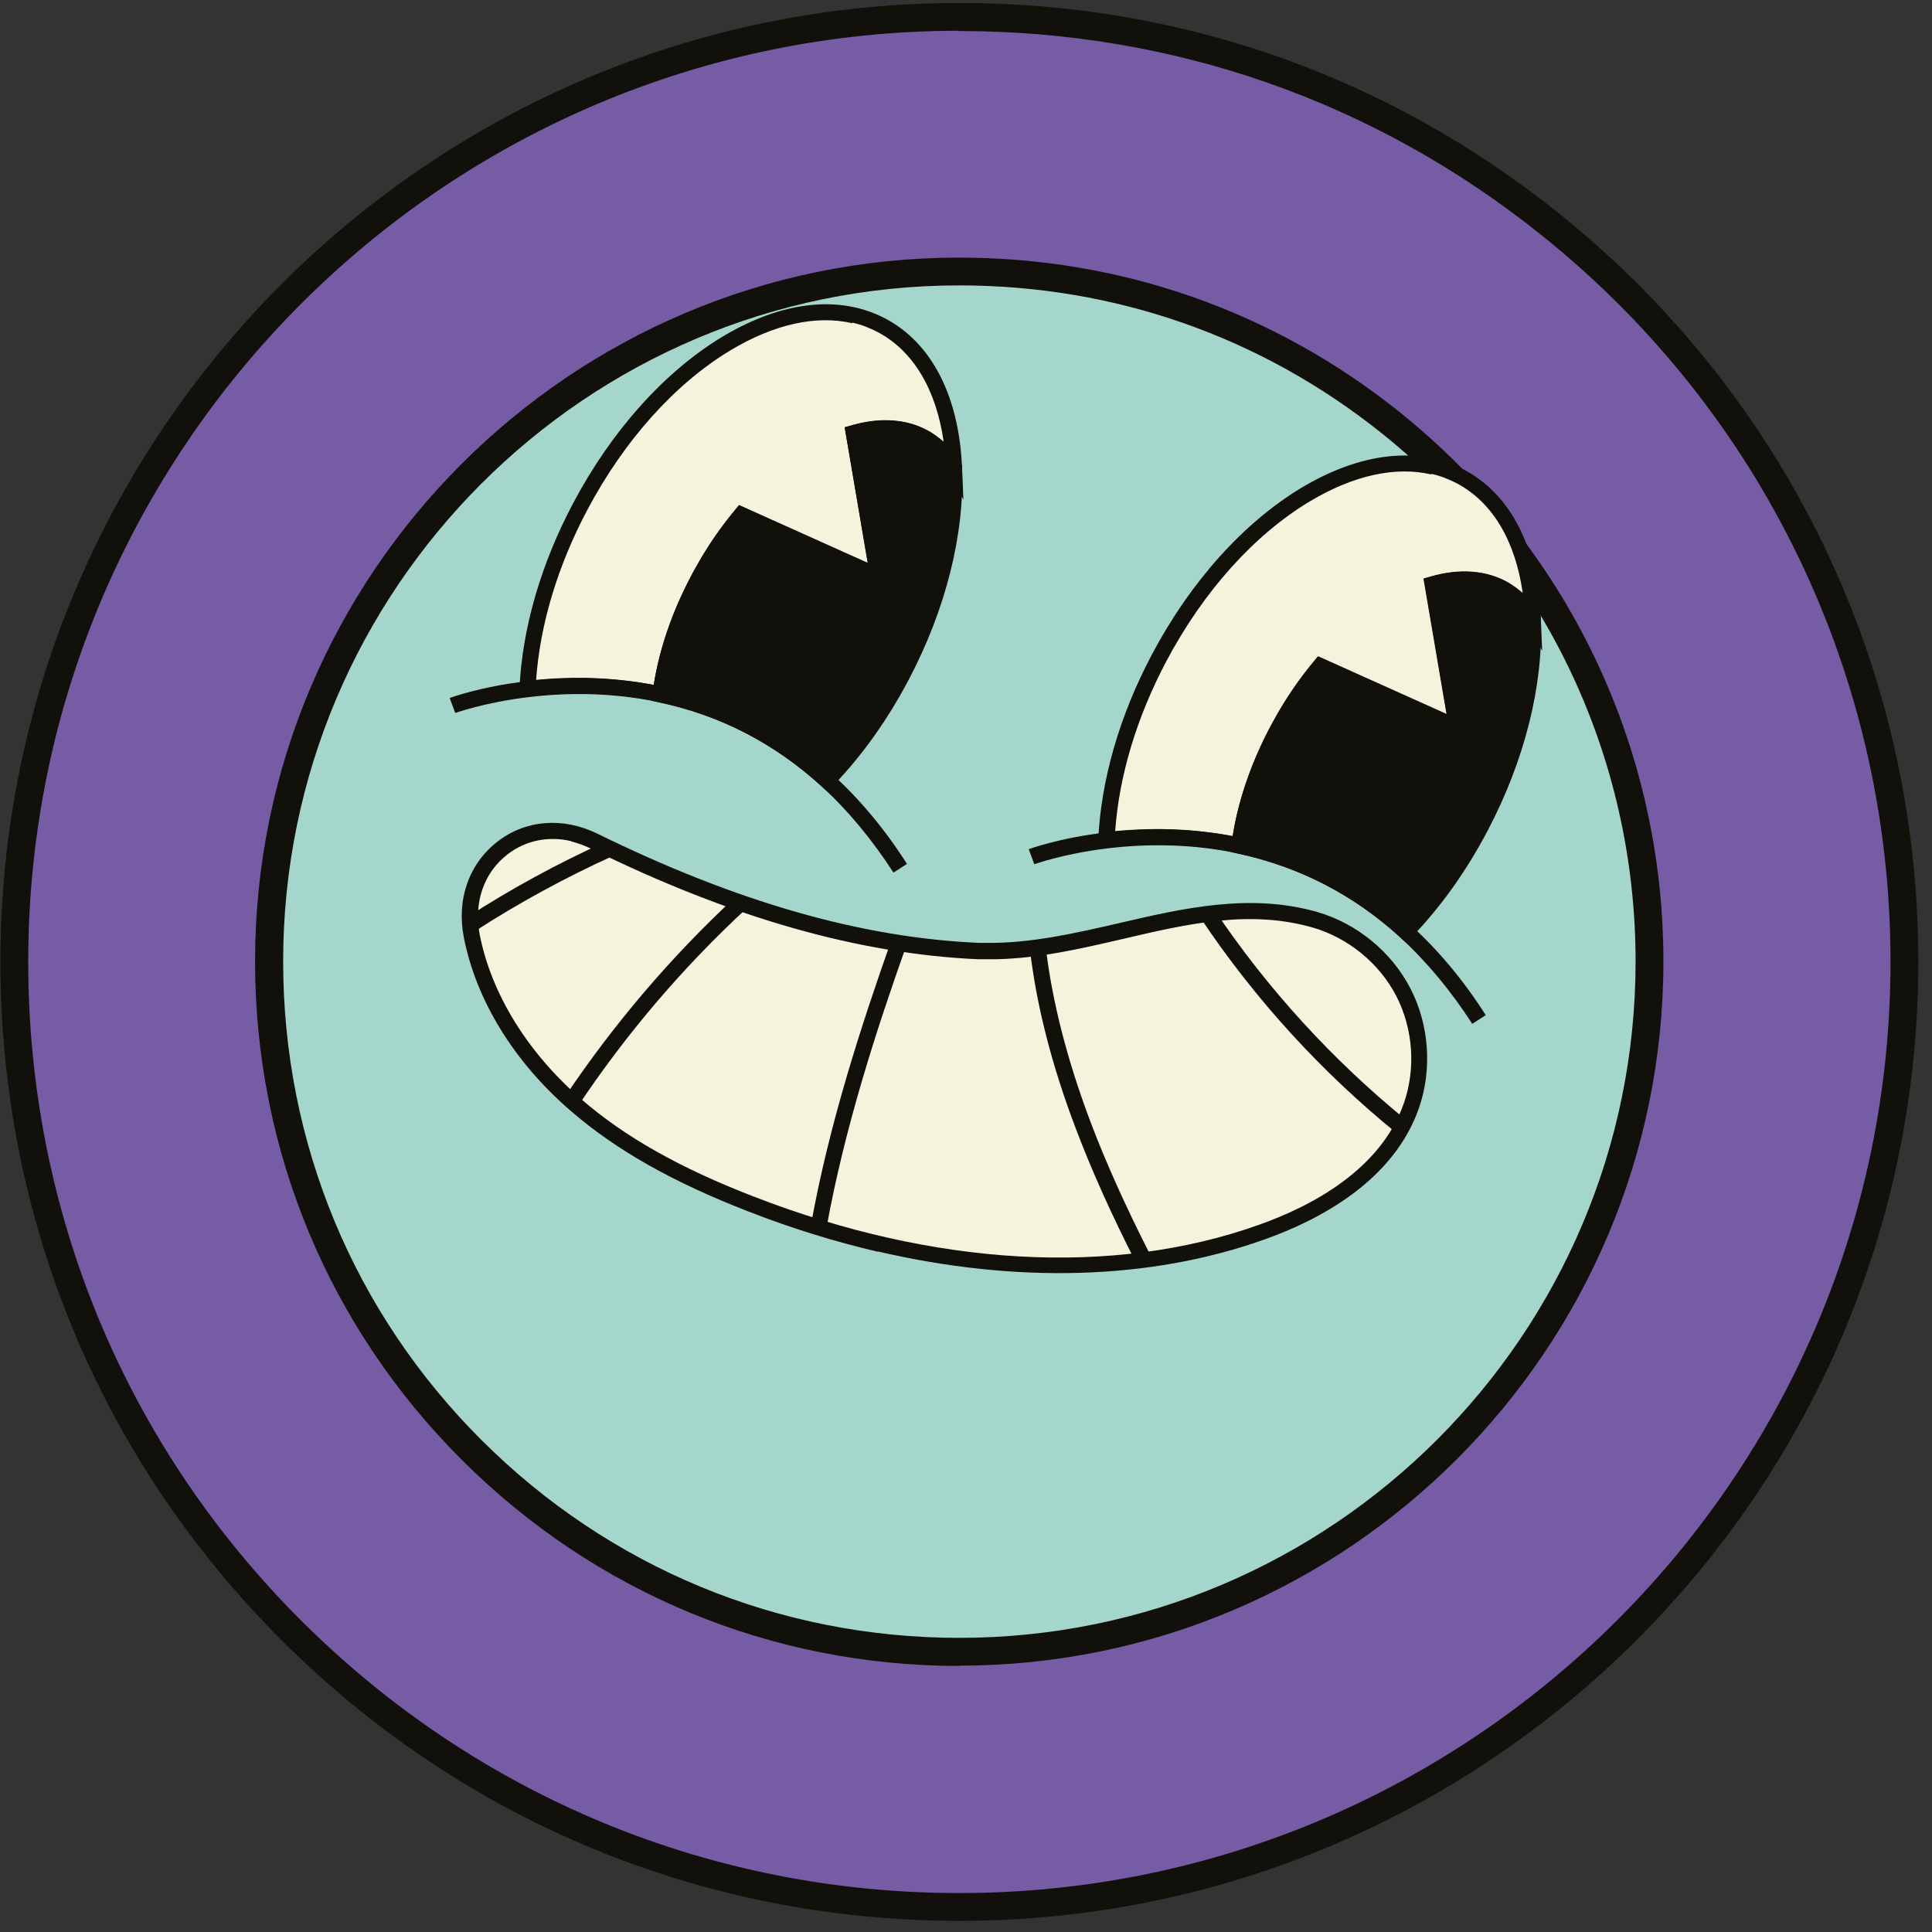 <svg width="137" height="137" viewBox="0 0 137 137" fill="none" xmlns="http://www.w3.org/2000/svg">
<rect x="0" y="0" width="137" height="137" fill="#333333" stroke="none"/>
<g clip-path="url(#clip0_1_900)">
<path d="M109.89 15.862C98.397 6.676 83.849 1.196 68.02 1.196C30.999 1.196 1.015 31.179 1.015 68.2C1.015 86.73 8.526 103.506 20.689 115.63C32.812 127.733 49.529 135.224 68.02 135.224C105.041 135.224 135.044 105.221 135.044 68.2C135.044 47.028 125.227 28.163 109.89 15.862Z" fill="#755CA4"/>
<path d="M68.02 136.21C49.884 136.21 32.832 129.153 19.999 116.339C7.126 103.506 0.03 86.415 0.03 68.2C0.03 30.706 30.526 0.21 68.02 0.21C83.652 0.21 98.338 5.355 110.501 15.093C126.725 28.084 136.03 47.442 136.03 68.2C136.03 105.694 105.514 136.21 68.02 136.21ZM68.02 2.181C31.61 2.181 2.001 31.79 2.001 68.2C2.001 85.883 8.881 102.481 21.379 114.94C33.857 127.379 50.416 134.239 68.02 134.239C104.43 134.239 134.058 104.61 134.058 68.2C134.058 48.053 125.03 29.247 109.279 16.651C97.471 7.188 83.199 2.201 68.02 2.201V2.181Z" fill="#12100B"/>
<path d="M68.02 117.147C54.97 117.147 42.688 112.062 33.443 102.836C24.178 93.591 19.072 81.29 19.072 68.18C19.072 41.193 41.033 19.253 68 19.253C79.256 19.253 89.822 22.959 98.575 29.957C110.245 39.321 116.947 53.238 116.947 68.18C116.947 95.168 94.987 117.128 68 117.128L68.02 117.147Z" fill="#A5D6CC"/>
<path d="M68.02 118.133C54.713 118.133 42.196 112.949 32.753 103.526C23.311 94.103 18.087 81.546 18.087 68.18C18.087 40.661 40.481 18.267 68 18.267C79.473 18.267 90.276 22.052 99.206 29.188C111.112 38.729 117.953 52.942 117.953 68.18C117.953 95.719 95.539 118.113 68.02 118.113V118.133ZM68.02 20.238C41.585 20.238 20.078 41.745 20.078 68.18C20.078 81.033 25.085 93.078 34.153 102.126C43.221 111.174 55.246 116.142 68.02 116.142C94.475 116.142 115.981 94.615 115.981 68.18C115.981 53.553 109.417 39.892 97.984 30.726C89.408 23.866 79.039 20.238 68.02 20.238Z" fill="#12100B"/>
<path d="M60.548 30.726L62.283 40.898L52.565 36.541C51.618 37.684 50.751 38.946 49.943 40.346C48.228 43.362 47.183 46.476 46.828 49.276C43.28 48.507 39.968 48.586 37.405 48.881C37.563 44.86 38.805 40.326 41.131 35.93C46.631 25.521 56.192 19.785 62.48 23.116C65.694 24.812 67.428 28.557 67.626 33.19C67.113 32.303 66.423 31.593 65.575 31.12C64.136 30.292 62.382 30.213 60.529 30.745L60.548 30.726Z" fill="#F4F4DD"/>
<path d="M36.834 49.512V48.842C37.031 44.564 38.352 39.991 40.658 35.654C43.379 30.529 47.124 26.349 51.244 23.866C55.462 21.342 59.543 20.889 62.776 22.584C66.068 24.319 68 28.084 68.217 33.131L68.315 35.417L67.152 33.446C66.679 32.638 66.068 32.007 65.319 31.573C64.176 30.923 62.756 30.765 61.199 31.12L63.032 41.824L52.742 37.211C51.914 38.256 51.145 39.38 50.455 40.582C48.819 43.441 47.775 46.457 47.42 49.295L47.341 49.906L46.73 49.768C43.773 49.138 40.658 49.019 37.484 49.394L36.814 49.473L36.834 49.512ZM60.43 22.919C57.887 22.328 54.911 22.979 51.816 24.831C47.873 27.197 44.266 31.218 41.644 36.166C39.534 40.148 38.292 44.308 38.017 48.211C40.875 47.935 43.674 48.053 46.355 48.566C46.789 45.767 47.853 42.83 49.45 40.03C50.239 38.631 51.145 37.33 52.131 36.147L52.407 35.812L61.534 39.912L59.898 30.292L60.391 30.154C62.441 29.563 64.333 29.701 65.871 30.568C66.246 30.785 66.581 31.041 66.916 31.317C66.383 27.611 64.767 24.891 62.244 23.55C61.672 23.255 61.081 23.018 60.45 22.88L60.43 22.919Z" fill="#12100B"/>
<path d="M32.28 50.557L31.886 49.492C31.886 49.492 34.074 48.684 37.346 48.31L37.484 49.433C34.35 49.808 32.3 50.557 32.28 50.557Z" fill="#12100B"/>
<path d="M58.262 55.761C51.205 49.315 43.063 48.763 37.484 49.433L37.346 48.31C43.162 47.62 51.638 48.191 59.011 54.933L58.242 55.781L58.262 55.761Z" fill="#12100B"/>
<path d="M63.367 61.892C61.849 59.546 60.135 57.476 58.262 55.761L59.031 54.913C60.982 56.688 62.756 58.817 64.314 61.261L63.367 61.872V61.892Z" fill="#12100B"/>
<path d="M63.919 47.955C62.421 50.794 60.608 53.277 58.656 55.347C54.832 51.858 50.712 50.084 46.868 49.256C47.222 46.457 48.248 43.342 49.982 40.326C50.771 38.946 51.658 37.665 52.604 36.521L62.323 40.878L60.588 30.706C62.441 30.174 64.176 30.253 65.635 31.081C66.482 31.573 67.172 32.283 67.685 33.15C67.862 37.586 66.64 42.849 63.959 47.935L63.919 47.955Z" fill="#12100B"/>
<path d="M58.676 56.136L58.262 55.761C54.95 52.725 51.066 50.715 46.73 49.808L46.217 49.69L46.276 49.177C46.651 46.2 47.755 43.027 49.45 40.05C50.239 38.65 51.145 37.349 52.131 36.166L52.407 35.831L61.534 39.932L59.898 30.312L60.391 30.174C62.441 29.582 64.333 29.72 65.871 30.588C66.797 31.12 67.547 31.889 68.138 32.874L68.217 32.993V33.131C68.414 37.842 67.073 43.204 64.432 48.211C62.934 51.05 61.14 53.573 59.07 55.722L58.696 56.116L58.676 56.136ZM47.479 48.822C51.618 49.788 55.364 51.72 58.597 54.559C60.43 52.568 62.047 50.261 63.387 47.699C65.91 42.928 67.212 37.822 67.054 33.347C66.581 32.598 65.989 32.007 65.28 31.593C64.136 30.942 62.717 30.785 61.16 31.14L62.993 41.844L52.703 37.231C51.875 38.276 51.106 39.399 50.416 40.602C48.878 43.303 47.853 46.121 47.439 48.803L47.479 48.822Z" fill="#12100B"/>
<path d="M101.611 41.45L103.345 51.621L93.627 47.265C92.681 48.408 91.813 49.67 91.005 51.069C89.29 54.086 88.245 57.2 87.89 59.999C84.342 59.231 81.03 59.309 78.468 59.605C78.625 55.584 79.867 51.05 82.193 46.654C87.693 36.245 97.254 30.509 103.543 33.84C106.756 35.536 108.491 39.281 108.688 43.914C108.175 43.027 107.485 42.317 106.638 41.844C105.198 41.016 103.444 40.937 101.591 41.469L101.611 41.45Z" fill="#F4F4DD"/>
<path d="M77.876 60.236V59.566C78.073 55.288 79.394 50.715 81.701 46.378C84.421 41.252 88.166 37.073 92.286 34.589C96.505 32.066 100.586 31.613 103.819 33.308C107.111 35.043 109.042 38.808 109.259 43.855L109.358 46.141L108.195 44.17C107.722 43.362 107.111 42.731 106.362 42.297C105.218 41.647 103.799 41.489 102.241 41.844L104.075 52.548L93.785 47.935C92.957 48.98 92.188 50.104 91.498 51.306C89.862 54.164 88.817 57.181 88.462 60.019L88.383 60.63L87.772 60.492C84.815 59.861 81.701 59.743 78.527 60.118L77.856 60.197L77.876 60.236ZM101.492 33.643C98.949 33.052 95.973 33.702 92.878 35.555C88.935 37.921 85.328 41.942 82.706 46.89C80.597 50.872 79.355 55.032 79.079 58.935C81.937 58.659 84.736 58.777 87.417 59.29C87.851 56.491 88.915 53.553 90.512 50.754C91.301 49.355 92.208 48.053 93.193 46.871L93.469 46.535L102.596 50.636L100.96 41.016L101.453 40.878C103.503 40.286 105.396 40.425 106.933 41.292C107.308 41.509 107.643 41.765 107.978 42.041C107.446 38.335 105.829 35.614 103.306 34.274C102.734 33.978 102.143 33.742 101.512 33.604L101.492 33.643Z" fill="#12100B"/>
<path d="M73.342 61.281L72.948 60.216C72.948 60.216 75.136 59.408 78.409 59.034L78.546 60.157C75.412 60.532 73.362 61.281 73.342 61.281Z" fill="#12100B"/>
<path d="M99.324 66.485C92.267 60.039 84.125 59.487 78.546 60.157L78.408 59.034C84.224 58.344 92.7 58.915 100.073 65.657L99.304 66.505L99.324 66.485Z" fill="#12100B"/>
<path d="M104.41 72.616C102.892 70.27 101.177 68.2 99.304 66.485L100.073 65.637C102.025 67.412 103.799 69.541 105.356 71.985L104.41 72.596V72.616Z" fill="#12100B"/>
<path d="M104.962 58.679C103.464 61.517 101.65 64.001 99.698 66.071C95.874 62.582 91.754 60.808 87.91 59.98C88.265 57.181 89.29 54.066 91.025 51.05C91.813 49.67 92.7 48.389 93.647 47.245L103.365 51.602L101.63 41.43C103.483 40.898 105.218 40.977 106.677 41.804C107.525 42.297 108.215 43.007 108.727 43.874C108.904 48.31 107.682 53.573 105.001 58.659L104.962 58.679Z" fill="#12100B"/>
<path d="M99.718 66.86L99.304 66.485C95.993 63.449 92.109 61.458 87.772 60.532L87.26 60.413L87.319 59.901C87.693 56.924 88.797 53.751 90.493 50.774C91.281 49.374 92.188 48.073 93.174 46.89L93.45 46.555L102.577 50.656L100.94 41.036L101.433 40.898C103.483 40.306 105.376 40.444 106.913 41.312C107.84 41.844 108.589 42.613 109.18 43.598L109.259 43.717V43.855C109.456 48.566 108.116 53.928 105.474 58.935C103.976 61.774 102.182 64.297 100.112 66.446L99.738 66.84L99.718 66.86ZM88.541 59.526C92.681 60.492 96.426 62.424 99.659 65.263C101.492 63.272 103.109 60.965 104.449 58.403C106.973 53.632 108.274 48.526 108.116 44.052C107.643 43.303 107.051 42.711 106.342 42.297C105.198 41.647 103.779 41.489 102.222 41.844L104.055 52.548L93.765 47.935C92.937 48.98 92.168 50.104 91.478 51.306C89.941 54.007 88.915 56.826 88.501 59.507L88.541 59.526Z" fill="#12100B"/>
<path d="M69.971 67.451C77.778 67.569 85.466 62.996 93.252 65.243C95.914 66.012 98.24 67.904 99.501 70.368C100.763 72.833 100.98 75.829 100.053 78.431C98.457 82.965 93.923 85.784 89.389 87.401C77.778 91.521 64.728 89.845 53.235 85.37C48.78 83.635 44.423 81.467 40.816 78.352C37.208 75.238 34.35 71.058 33.423 66.367C32.398 61.143 37.287 57.279 42.077 59.625C50.653 63.824 59.78 67.017 69.4 67.431C69.577 67.431 69.774 67.431 69.952 67.431L69.971 67.451Z" fill="#F4F4DD"/>
<path d="M62.244 88.761C59.208 88.051 56.133 87.105 53.058 85.902C47.676 83.813 43.674 81.546 40.461 78.766C36.44 75.297 33.758 70.921 32.891 66.465C32.359 63.765 33.266 61.222 35.296 59.664C37.287 58.127 39.929 57.93 42.353 59.112C52.23 63.962 61.1 66.505 69.439 66.86C69.617 66.86 69.794 66.86 69.971 66.86C73.086 66.899 76.279 66.17 79.355 65.46C83.928 64.395 88.659 63.311 93.41 64.671C96.209 65.48 98.673 67.49 100.014 70.093C101.354 72.675 101.571 75.868 100.605 78.609C98.811 83.714 93.627 86.494 89.606 87.913C81.543 90.772 72.081 91.028 62.244 88.741V88.761ZM40.5 59.645C38.904 59.27 37.287 59.586 36.006 60.571C34.31 61.872 33.581 63.981 34.015 66.268C34.843 70.487 37.405 74.626 41.21 77.938C44.305 80.619 48.208 82.827 53.471 84.858C66.226 89.806 78.921 90.535 89.231 86.868C93.035 85.528 97.905 82.926 99.541 78.254C100.408 75.79 100.211 72.951 99.009 70.625C97.806 68.299 95.598 66.505 93.095 65.775C88.62 64.494 84.243 65.499 79.611 66.584C76.477 67.313 73.224 68.062 69.971 68.023C69.774 68.023 69.597 68.023 69.4 68.023C60.884 67.648 51.875 65.085 41.861 60.157C41.407 59.94 40.954 59.783 40.5 59.664V59.645Z" fill="#12100B"/>
<path d="M57.493 86.927C58.794 79.653 61.12 72.596 63.21 66.662L64.274 67.037C62.185 72.931 59.898 79.91 58.597 87.125L57.473 86.927H57.493Z" fill="#12100B"/>
<path d="M41.013 78.392L40.067 77.761C43.536 72.596 47.597 67.826 52.151 63.607L52.92 64.435C48.425 68.594 44.423 73.286 41.013 78.392Z" fill="#12100B"/>
<path d="M33.66 66.032L33.049 65.085C36.223 63.035 39.574 61.202 43.004 59.664L43.477 60.689C40.086 62.227 36.794 64.021 33.68 66.032H33.66Z" fill="#12100B"/>
<path d="M80.597 89.628C78.744 85.981 77.383 82.926 76.279 80.008C74.584 75.553 73.48 71.256 73.027 67.254L74.15 67.116C74.604 71.019 75.688 75.218 77.344 79.594C78.428 82.453 79.788 85.488 81.622 89.096L80.616 89.608L80.597 89.628Z" fill="#12100B"/>
<path d="M99.048 80.363C93.666 75.987 88.994 70.861 85.15 65.125L86.097 64.494C89.881 70.132 94.494 75.178 99.777 79.476L99.068 80.363H99.048Z" fill="#12100B"/>
</g>
<defs>
<clipPath id="clip0_1_900">
<rect width="136" height="136" fill="white" transform="translate(0.03 0.21)"/>
</clipPath>
</defs>
</svg>
